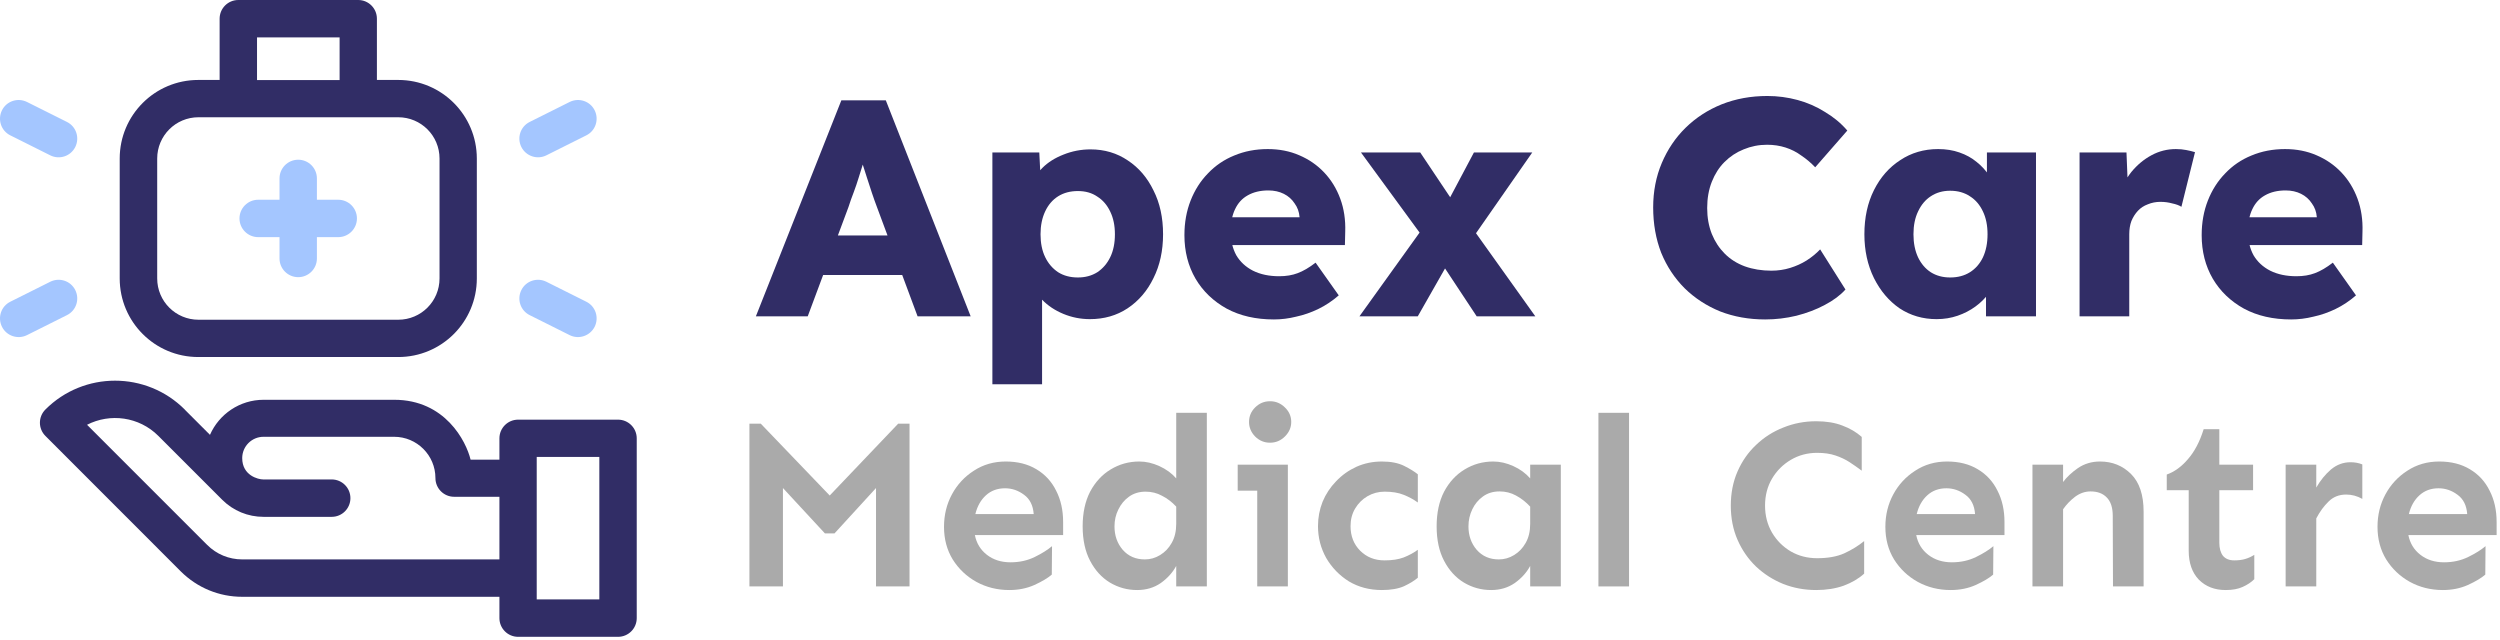 <svg width="324" height="83" viewBox="0 0 324 83" fill="none" xmlns="http://www.w3.org/2000/svg">
<path d="M97.96 41L109.04 13H114.8L125.8 41H118.92L113.64 26.8C113.427 26.24 113.213 25.64 113 25C112.787 24.36 112.573 23.707 112.36 23.04C112.147 22.347 111.933 21.68 111.72 21.04C111.533 20.373 111.373 19.76 111.24 19.2L112.44 19.16C112.28 19.827 112.093 20.48 111.88 21.12C111.693 21.76 111.493 22.4 111.28 23.04C111.093 23.653 110.88 24.28 110.64 24.92C110.4 25.533 110.173 26.173 109.96 26.84L104.68 41H97.96ZM103.24 35.64L105.36 30.52H118.24L120.32 35.64H103.24Z" fill="#312D66"/>
<path d="M128.613 49.8V19.76H134.693L134.933 24.52L133.733 24.16C133.92 23.28 134.373 22.48 135.093 21.76C135.813 21.04 136.72 20.467 137.813 20.04C138.933 19.587 140.107 19.36 141.333 19.36C143.147 19.36 144.76 19.84 146.173 20.8C147.587 21.733 148.693 23.027 149.493 24.68C150.32 26.307 150.733 28.2 150.733 30.36C150.733 32.493 150.32 34.387 149.493 36.04C148.693 37.693 147.573 39 146.133 39.96C144.72 40.893 143.093 41.36 141.253 41.36C140.053 41.36 138.907 41.133 137.813 40.68C136.72 40.227 135.8 39.613 135.053 38.84C134.307 38.067 133.813 37.227 133.573 36.32L135.053 35.76V49.8H128.613ZM139.693 35.96C140.653 35.96 141.493 35.733 142.213 35.28C142.933 34.8 143.493 34.147 143.893 33.32C144.293 32.493 144.493 31.507 144.493 30.36C144.493 29.24 144.293 28.267 143.893 27.44C143.493 26.587 142.933 25.933 142.213 25.48C141.52 25 140.68 24.76 139.693 24.76C138.707 24.76 137.853 24.987 137.133 25.44C136.413 25.893 135.853 26.547 135.453 27.4C135.053 28.253 134.853 29.24 134.853 30.36C134.853 31.507 135.053 32.493 135.453 33.32C135.853 34.147 136.413 34.8 137.133 35.28C137.853 35.733 138.707 35.96 139.693 35.96Z" fill="#312D66"/>
<path d="M165.101 41.4C162.754 41.4 160.714 40.933 158.981 40C157.247 39.04 155.901 37.747 154.941 36.12C153.981 34.467 153.501 32.587 153.501 30.48C153.501 28.853 153.767 27.36 154.301 26C154.834 24.64 155.581 23.467 156.541 22.48C157.501 21.467 158.634 20.693 159.941 20.16C161.274 19.6 162.727 19.32 164.301 19.32C165.794 19.32 167.154 19.587 168.381 20.12C169.634 20.653 170.714 21.4 171.621 22.36C172.527 23.32 173.221 24.453 173.701 25.76C174.181 27.067 174.394 28.493 174.341 30.04L174.301 31.76H157.381L156.461 28.16H169.101L168.421 28.92V28.12C168.367 27.453 168.154 26.867 167.781 26.36C167.434 25.827 166.967 25.413 166.381 25.12C165.794 24.827 165.127 24.68 164.381 24.68C163.341 24.68 162.447 24.893 161.701 25.32C160.981 25.72 160.434 26.32 160.061 27.12C159.687 27.893 159.501 28.853 159.501 30C159.501 31.173 159.741 32.2 160.221 33.08C160.727 33.933 161.447 34.6 162.381 35.08C163.341 35.56 164.474 35.8 165.781 35.8C166.687 35.8 167.487 35.667 168.181 35.4C168.901 35.133 169.674 34.68 170.501 34.04L173.501 38.28C172.674 39 171.794 39.587 170.861 40.04C169.927 40.493 168.967 40.827 167.981 41.04C167.021 41.28 166.061 41.4 165.101 41.4Z" fill="#312D66"/>
<path d="M191.381 41L186.861 34.16L184.781 31.24L176.381 19.76H184.061L188.421 26.28L190.701 29.4L198.981 41H191.381ZM176.181 41L184.741 29.08L188.181 33.2L183.741 41H176.181ZM190.221 31.76L186.821 27.68L191.021 19.76H198.581L190.221 31.76Z" fill="#312D66"/>
<path d="M228.771 41.4C226.665 41.4 224.718 41.053 222.931 40.36C221.171 39.64 219.638 38.64 218.331 37.36C217.025 36.053 216.011 34.52 215.291 32.76C214.598 30.973 214.251 29.013 214.251 26.88C214.251 24.8 214.625 22.88 215.371 21.12C216.118 19.36 217.145 17.84 218.451 16.56C219.785 15.253 221.345 14.24 223.131 13.52C224.945 12.8 226.918 12.44 229.051 12.44C230.385 12.44 231.691 12.613 232.971 12.96C234.251 13.307 235.438 13.827 236.531 14.52C237.651 15.187 238.611 15.987 239.411 16.92L235.251 21.68C234.691 21.093 234.091 20.587 233.451 20.16C232.838 19.707 232.158 19.36 231.411 19.12C230.665 18.88 229.865 18.76 229.011 18.76C227.945 18.76 226.931 18.96 225.971 19.36C225.038 19.733 224.211 20.28 223.491 21C222.798 21.693 222.251 22.547 221.851 23.56C221.451 24.573 221.251 25.707 221.251 26.96C221.251 28.187 221.451 29.307 221.851 30.32C222.251 31.307 222.811 32.16 223.531 32.88C224.251 33.6 225.118 34.147 226.131 34.52C227.171 34.893 228.318 35.08 229.571 35.08C230.425 35.08 231.238 34.96 232.011 34.72C232.785 34.48 233.491 34.16 234.131 33.76C234.798 33.333 235.385 32.853 235.891 32.32L239.171 37.52C238.505 38.267 237.611 38.933 236.491 39.52C235.398 40.107 234.171 40.573 232.811 40.92C231.478 41.24 230.131 41.4 228.771 41.4Z" fill="#312D66"/>
<path d="M250.985 41.36C249.198 41.36 247.598 40.893 246.185 39.96C244.798 39 243.691 37.693 242.865 36.04C242.038 34.36 241.625 32.467 241.625 30.36C241.625 28.2 242.038 26.293 242.865 24.64C243.691 22.987 244.825 21.693 246.265 20.76C247.705 19.8 249.345 19.32 251.185 19.32C252.198 19.32 253.118 19.467 253.945 19.76C254.798 20.053 255.545 20.467 256.185 21C256.825 21.507 257.371 22.107 257.825 22.8C258.278 23.467 258.611 24.187 258.825 24.96L257.505 24.8V19.76H263.865V41H257.385V35.88L258.825 35.84C258.611 36.587 258.265 37.293 257.785 37.96C257.305 38.627 256.718 39.213 256.025 39.72C255.331 40.227 254.558 40.627 253.705 40.92C252.851 41.213 251.945 41.36 250.985 41.36ZM252.745 35.96C253.731 35.96 254.585 35.733 255.305 35.28C256.025 34.827 256.585 34.187 256.985 33.36C257.385 32.507 257.585 31.507 257.585 30.36C257.585 29.213 257.385 28.227 256.985 27.4C256.585 26.547 256.025 25.893 255.305 25.44C254.585 24.96 253.731 24.72 252.745 24.72C251.785 24.72 250.945 24.96 250.225 25.44C249.531 25.893 248.985 26.547 248.585 27.4C248.185 28.227 247.985 29.213 247.985 30.36C247.985 31.507 248.185 32.507 248.585 33.36C248.985 34.187 249.531 34.827 250.225 35.28C250.945 35.733 251.785 35.96 252.745 35.96Z" fill="#312D66"/>
<path d="M269.512 41V19.76H275.592L275.872 26.68L274.672 25.36C274.992 24.213 275.512 23.187 276.232 22.28C276.979 21.373 277.845 20.653 278.832 20.12C279.818 19.587 280.872 19.32 281.992 19.32C282.472 19.32 282.912 19.36 283.312 19.44C283.739 19.52 284.125 19.613 284.472 19.72L282.712 26.8C282.419 26.613 282.019 26.467 281.512 26.36C281.032 26.227 280.525 26.16 279.992 26.16C279.405 26.16 278.859 26.267 278.352 26.48C277.845 26.667 277.419 26.947 277.072 27.32C276.725 27.693 276.445 28.133 276.232 28.64C276.045 29.147 275.952 29.72 275.952 30.36V41H269.512Z" fill="#312D66"/>
<path d="M296.937 41.4C294.59 41.4 292.55 40.933 290.817 40C289.083 39.04 287.737 37.747 286.777 36.12C285.817 34.467 285.337 32.587 285.337 30.48C285.337 28.853 285.603 27.36 286.137 26C286.67 24.64 287.417 23.467 288.377 22.48C289.337 21.467 290.47 20.693 291.777 20.16C293.11 19.6 294.563 19.32 296.137 19.32C297.63 19.32 298.99 19.587 300.217 20.12C301.47 20.653 302.55 21.4 303.457 22.36C304.363 23.32 305.057 24.453 305.537 25.76C306.017 27.067 306.23 28.493 306.177 30.04L306.137 31.76H289.217L288.297 28.16H300.937L300.257 28.92V28.12C300.203 27.453 299.99 26.867 299.617 26.36C299.27 25.827 298.803 25.413 298.217 25.12C297.63 24.827 296.963 24.68 296.217 24.68C295.177 24.68 294.283 24.893 293.537 25.32C292.817 25.72 292.27 26.32 291.897 27.12C291.523 27.893 291.337 28.853 291.337 30C291.337 31.173 291.577 32.2 292.057 33.08C292.563 33.933 293.283 34.6 294.217 35.08C295.177 35.56 296.31 35.8 297.617 35.8C298.523 35.8 299.323 35.667 300.017 35.4C300.737 35.133 301.51 34.68 302.337 34.04L305.337 38.28C304.51 39 303.63 39.587 302.697 40.04C301.763 40.493 300.803 40.827 299.817 41.04C298.857 41.28 297.897 41.4 296.937 41.4Z" fill="#312D66"/>
<path d="M117.875 54.906V76H113.531V63.25L108.156 69.125H106.906L101.469 63.25V76H97.125V54.906H98.594L107.531 64.219L116.406 54.906H117.875Z" fill="#AAAAAA"/>
<path d="M130.344 59.812C131.885 59.812 133.208 60.146 134.312 60.812C135.438 61.479 136.292 62.406 136.875 63.594C137.479 64.76 137.781 66.115 137.781 67.656V69.344H126.344C126.552 70.406 127.073 71.26 127.906 71.906C128.74 72.552 129.76 72.875 130.969 72.875C132.115 72.875 133.156 72.646 134.094 72.188C135.031 71.729 135.781 71.26 136.344 70.781L136.312 74.469C135.812 74.906 135.062 75.354 134.062 75.812C133.083 76.25 132 76.469 130.812 76.469C129.25 76.469 127.823 76.115 126.531 75.406C125.26 74.698 124.24 73.729 123.469 72.5C122.719 71.271 122.344 69.865 122.344 68.281C122.344 66.74 122.688 65.333 123.375 64.062C124.062 62.792 125.01 61.771 126.219 61C127.427 60.208 128.802 59.812 130.344 59.812ZM130.25 63.281C129.271 63.281 128.448 63.583 127.781 64.188C127.115 64.792 126.656 65.604 126.406 66.625H133.969C133.885 65.5 133.469 64.667 132.719 64.125C131.969 63.562 131.146 63.281 130.25 63.281Z" fill="#AAAAAA"/>
<path d="M156.406 53.5V76H152.438V73.344C151.979 74.198 151.312 74.938 150.438 75.562C149.562 76.167 148.542 76.469 147.375 76.469C146.104 76.469 144.927 76.146 143.844 75.5C142.781 74.854 141.927 73.917 141.281 72.688C140.635 71.458 140.312 69.969 140.312 68.219C140.312 66.469 140.635 64.969 141.281 63.719C141.948 62.469 142.833 61.51 143.938 60.844C145.062 60.156 146.302 59.812 147.656 59.812C148.51 59.812 149.375 60.01 150.25 60.406C151.125 60.802 151.854 61.333 152.438 62V53.5H156.406ZM148.469 63.719C147.635 63.719 146.917 63.938 146.312 64.375C145.729 64.792 145.271 65.344 144.938 66.031C144.604 66.698 144.438 67.427 144.438 68.219C144.438 69.406 144.792 70.417 145.5 71.25C146.229 72.083 147.188 72.5 148.375 72.5C149.083 72.5 149.74 72.312 150.344 71.938C150.969 71.562 151.469 71.042 151.844 70.375C152.24 69.688 152.438 68.865 152.438 67.906V65.656C151.875 65.052 151.26 64.583 150.594 64.25C149.948 63.896 149.24 63.719 148.469 63.719Z" fill="#AAAAAA"/>
<path d="M164.594 52C165.344 52 165.99 52.271 166.531 52.812C167.073 53.333 167.344 53.958 167.344 54.688C167.344 55.396 167.073 56.021 166.531 56.562C165.99 57.104 165.344 57.375 164.594 57.375C163.844 57.375 163.198 57.104 162.656 56.562C162.135 56.021 161.875 55.396 161.875 54.688C161.875 53.958 162.135 53.333 162.656 52.812C163.198 52.271 163.844 52 164.594 52ZM166.906 60.219V76H162.938V63.594H160.406V60.219H166.906Z" fill="#AAAAAA"/>
<path d="M179.094 59.812C180.26 59.812 181.219 60 181.969 60.375C182.719 60.75 183.312 61.115 183.75 61.469V65.125C183.208 64.729 182.594 64.396 181.906 64.125C181.24 63.854 180.417 63.719 179.438 63.719C178.646 63.719 177.906 63.917 177.219 64.312C176.552 64.708 176.021 65.24 175.625 65.906C175.229 66.573 175.031 67.333 175.031 68.188C175.031 69.479 175.448 70.542 176.281 71.375C177.115 72.208 178.167 72.625 179.438 72.625C180.417 72.625 181.24 72.5 181.906 72.25C182.594 71.979 183.208 71.646 183.75 71.25V74.875C183.312 75.25 182.719 75.615 181.969 75.969C181.219 76.302 180.26 76.469 179.094 76.469C177.49 76.469 176.062 76.094 174.812 75.344C173.583 74.573 172.604 73.562 171.875 72.312C171.167 71.042 170.812 69.667 170.812 68.188C170.812 67.083 171.01 66.031 171.406 65.031C171.823 64.031 172.406 63.146 173.156 62.375C173.906 61.583 174.781 60.958 175.781 60.5C176.802 60.042 177.906 59.812 179.094 59.812Z" fill="#AAAAAA"/>
<path d="M193.531 59.812C194.385 59.812 195.25 60.01 196.125 60.406C197 60.802 197.729 61.333 198.312 62V60.219H202.281V76H198.312V73.344C197.854 74.198 197.188 74.938 196.312 75.562C195.438 76.167 194.417 76.469 193.25 76.469C191.979 76.469 190.802 76.146 189.719 75.5C188.656 74.854 187.802 73.917 187.156 72.688C186.51 71.458 186.188 69.969 186.188 68.219C186.188 66.469 186.51 64.969 187.156 63.719C187.823 62.469 188.708 61.51 189.812 60.844C190.938 60.156 192.177 59.812 193.531 59.812ZM194.344 63.688C193.51 63.688 192.792 63.906 192.188 64.344C191.604 64.76 191.146 65.312 190.812 66C190.479 66.688 190.312 67.427 190.312 68.219C190.312 69.406 190.667 70.417 191.375 71.25C192.104 72.083 193.062 72.5 194.25 72.5C194.958 72.5 195.615 72.312 196.219 71.938C196.844 71.562 197.344 71.042 197.719 70.375C198.115 69.688 198.312 68.865 198.312 67.906V65.656C197.75 65.052 197.135 64.573 196.469 64.219C195.823 63.865 195.115 63.688 194.344 63.688Z" fill="#AAAAAA"/>
<path d="M211.125 53.5V76H207.156V53.5H211.125Z" fill="#AAAAAA"/>
<path d="M235.375 54.594C236.688 54.594 237.823 54.781 238.781 55.156C239.74 55.51 240.573 56 241.281 56.625V61C240.781 60.625 240.26 60.26 239.719 59.906C239.177 59.552 238.562 59.26 237.875 59.031C237.208 58.802 236.417 58.688 235.5 58.688C234.25 58.688 233.115 58.99 232.094 59.594C231.073 60.198 230.26 61.01 229.656 62.031C229.052 63.052 228.75 64.219 228.75 65.531C228.75 66.823 229.052 67.99 229.656 69.031C230.26 70.052 231.073 70.865 232.094 71.469C233.115 72.052 234.25 72.344 235.5 72.344C236.896 72.344 238.062 72.135 239 71.719C239.958 71.281 240.823 70.75 241.594 70.125V74.344C240.885 74.99 240 75.51 238.938 75.906C237.875 76.281 236.688 76.469 235.375 76.469C233.875 76.469 232.458 76.208 231.125 75.688C229.792 75.146 228.615 74.396 227.594 73.438C226.573 72.458 225.771 71.302 225.188 69.969C224.604 68.635 224.312 67.156 224.312 65.531C224.312 63.906 224.604 62.427 225.188 61.094C225.771 59.76 226.573 58.615 227.594 57.656C228.615 56.677 229.792 55.927 231.125 55.406C232.458 54.865 233.875 54.594 235.375 54.594Z" fill="#AAAAAA"/>
<path d="M252.344 59.812C253.885 59.812 255.208 60.146 256.312 60.812C257.438 61.479 258.292 62.406 258.875 63.594C259.479 64.76 259.781 66.115 259.781 67.656V69.344H248.344C248.552 70.406 249.073 71.26 249.906 71.906C250.74 72.552 251.76 72.875 252.969 72.875C254.115 72.875 255.156 72.646 256.094 72.188C257.031 71.729 257.781 71.26 258.344 70.781L258.312 74.469C257.812 74.906 257.062 75.354 256.062 75.812C255.083 76.25 254 76.469 252.812 76.469C251.25 76.469 249.823 76.115 248.531 75.406C247.26 74.698 246.24 73.729 245.469 72.5C244.719 71.271 244.344 69.865 244.344 68.281C244.344 66.74 244.688 65.333 245.375 64.062C246.062 62.792 247.01 61.771 248.219 61C249.427 60.208 250.802 59.812 252.344 59.812ZM252.25 63.281C251.271 63.281 250.448 63.583 249.781 64.188C249.115 64.792 248.656 65.604 248.406 66.625H255.969C255.885 65.5 255.469 64.667 254.719 64.125C253.969 63.562 253.146 63.281 252.25 63.281Z" fill="#AAAAAA"/>
<path d="M267.375 60.219V62.469C267.854 61.823 268.5 61.219 269.312 60.656C270.146 60.094 271.094 59.812 272.156 59.812C273.76 59.812 275.104 60.354 276.188 61.438C277.271 62.521 277.812 64.146 277.812 66.312V76H273.844L273.812 66.844C273.812 65.781 273.552 64.99 273.031 64.469C272.531 63.948 271.833 63.688 270.938 63.688C270.229 63.688 269.562 63.917 268.938 64.375C268.333 64.833 267.812 65.375 267.375 66V76H263.406V60.219H267.375Z" fill="#AAAAAA"/>
<path d="M287.625 55.625V60.219H292V63.531H287.625V70.344C287.625 71.052 287.781 71.615 288.094 72.031C288.427 72.427 288.917 72.625 289.562 72.625C290.125 72.625 290.604 72.562 291 72.438C291.417 72.312 291.802 72.135 292.156 71.906V75.062C291.76 75.458 291.26 75.792 290.656 76.062C290.073 76.333 289.333 76.469 288.438 76.469C287.021 76.469 285.865 76.021 284.969 75.125C284.094 74.208 283.656 72.958 283.656 71.375V63.531H280.812V61.5C281.812 61.146 282.729 60.479 283.562 59.5C284.417 58.521 285.094 57.229 285.594 55.625H287.625Z" fill="#AAAAAA"/>
<path d="M306.156 64.656C305.49 64.281 304.792 64.094 304.062 64.094C303.146 64.094 302.385 64.396 301.781 65C301.177 65.583 300.646 66.312 300.188 67.188V76H296.219V60.219H300.188V63.188C300.729 62.25 301.365 61.469 302.094 60.844C302.844 60.219 303.688 59.906 304.625 59.906C305.188 59.906 305.698 60 306.156 60.188V64.656Z" fill="#AAAAAA"/>
<path d="M316.125 59.812C317.667 59.812 318.99 60.146 320.094 60.812C321.219 61.479 322.073 62.406 322.656 63.594C323.26 64.76 323.562 66.115 323.562 67.656V69.344H312.125C312.333 70.406 312.854 71.26 313.688 71.906C314.521 72.552 315.542 72.875 316.75 72.875C317.896 72.875 318.938 72.646 319.875 72.188C320.812 71.729 321.562 71.26 322.125 70.781L322.094 74.469C321.594 74.906 320.844 75.354 319.844 75.812C318.865 76.25 317.781 76.469 316.594 76.469C315.031 76.469 313.604 76.115 312.312 75.406C311.042 74.698 310.021 73.729 309.25 72.5C308.5 71.271 308.125 69.865 308.125 68.281C308.125 66.74 308.469 65.333 309.156 64.062C309.844 62.792 310.792 61.771 312 61C313.208 60.208 314.583 59.812 316.125 59.812ZM316.031 63.281C315.052 63.281 314.229 63.583 313.562 64.188C312.896 64.792 312.438 65.604 312.188 66.625H319.75C319.667 65.5 319.25 64.667 318.5 64.125C317.75 63.562 316.927 63.281 316.031 63.281Z" fill="#AAAAAA"/>
<path d="M51.611 46.271C57.241 46.271 61.797 41.714 61.797 36.085V20.548C61.797 14.919 57.241 10.362 51.611 10.362H48.847V2.423C48.847 1.085 47.762 0 46.424 0H30.887C29.549 0 28.463 1.085 28.463 2.423V10.362H25.699C20.07 10.362 15.514 14.919 15.514 20.548V36.085C15.514 41.714 20.07 46.271 25.699 46.271H51.586H51.611ZM44.013 10.375H33.31V4.847H44.013V10.375ZM56.963 36.085C56.963 39.038 54.578 41.437 51.611 41.437H25.724C22.771 41.437 20.373 39.051 20.373 36.085V20.548C20.373 17.595 22.759 15.196 25.724 15.196H51.611C54.565 15.196 56.963 17.582 56.963 20.548V36.085Z" fill="#312D66"/>
<path d="M43.835 30.733C45.173 30.733 46.259 29.648 46.259 28.31C46.259 26.972 45.173 25.887 43.835 25.887H41.071V23.123C41.071 21.785 39.986 20.699 38.648 20.699C37.31 20.699 36.225 21.785 36.225 23.123V25.887H33.461C32.123 25.887 31.037 26.972 31.037 28.31C31.037 29.648 32.123 30.733 33.461 30.733H36.225V33.498C36.225 34.835 37.31 35.921 38.648 35.921C39.986 35.921 41.071 34.835 41.071 33.498V30.733H43.835Z" fill="#A4C6FF"/>
<path d="M23.944 53.074C18.959 48.089 10.856 48.089 5.883 53.074C4.936 54.021 4.936 55.548 5.883 56.495L23.427 74.051C25.56 76.172 28.387 77.345 31.391 77.345H64.725V80.109C64.725 81.447 65.81 82.533 67.148 82.533H80.098C81.436 82.533 82.521 81.447 82.521 80.109V56.81C82.521 55.472 81.436 54.387 80.098 54.387H67.148C65.81 54.387 64.725 55.472 64.725 56.81V59.574H60.989C60.408 57.176 57.682 51.812 51.093 51.812H34.168C31.063 51.812 28.387 53.68 27.213 56.356L23.957 53.099L23.944 53.074ZM69.559 59.221H77.674V77.686H69.559V59.221ZM11.272 55.056C14.264 53.516 18.025 53.995 20.524 56.495L28.791 64.762C30.23 66.201 32.136 66.983 34.155 66.983H42.99C44.328 66.983 45.414 65.898 45.414 64.56C45.414 63.222 44.328 62.136 42.99 62.136H34.155C34.155 62.136 34.13 62.136 34.105 62.136C33.474 62.136 31.391 61.632 31.391 59.372C31.391 57.845 32.628 56.608 34.155 56.608H51.081C54.034 56.608 56.432 59.006 56.432 61.96C56.432 63.298 57.518 64.383 58.856 64.383H64.725V72.499H31.391C29.674 72.499 28.059 71.83 26.847 70.618L11.272 55.043V55.056Z" fill="#312D66"/>
<path d="M9.758 19.046C10.351 17.847 9.872 16.396 8.673 15.802L3.498 13.215C2.299 12.622 0.847 13.101 0.254 14.3C-0.339 15.499 0.14 16.951 1.339 17.544L6.514 20.132C7.701 20.725 9.152 20.258 9.758 19.046Z" fill="#A4C6FF"/>
<path d="M1.339 39.102C0.14 39.695 -0.339 41.146 0.254 42.346C0.847 43.544 2.311 44.024 3.498 43.431L8.673 40.843C9.872 40.25 10.351 38.799 9.758 37.6C9.165 36.401 7.713 35.921 6.514 36.514L1.339 39.102Z" fill="#A4C6FF"/>
<path d="M77.069 14.3C76.475 13.101 75.024 12.622 73.825 13.215L68.65 15.802C67.451 16.396 66.971 17.847 67.565 19.046C68.17 20.245 69.622 20.725 70.808 20.132L75.983 17.544C77.182 16.951 77.662 15.499 77.069 14.3Z" fill="#A4C6FF"/>
<path d="M67.565 37.6C66.971 38.799 67.451 40.25 68.65 40.843L73.825 43.431C75.011 44.024 76.463 43.544 77.069 42.346C77.662 41.146 77.182 39.695 75.983 39.102L70.808 36.514C69.609 35.921 68.158 36.401 67.565 37.6Z" fill="#A4C6FF"/>
</svg>
